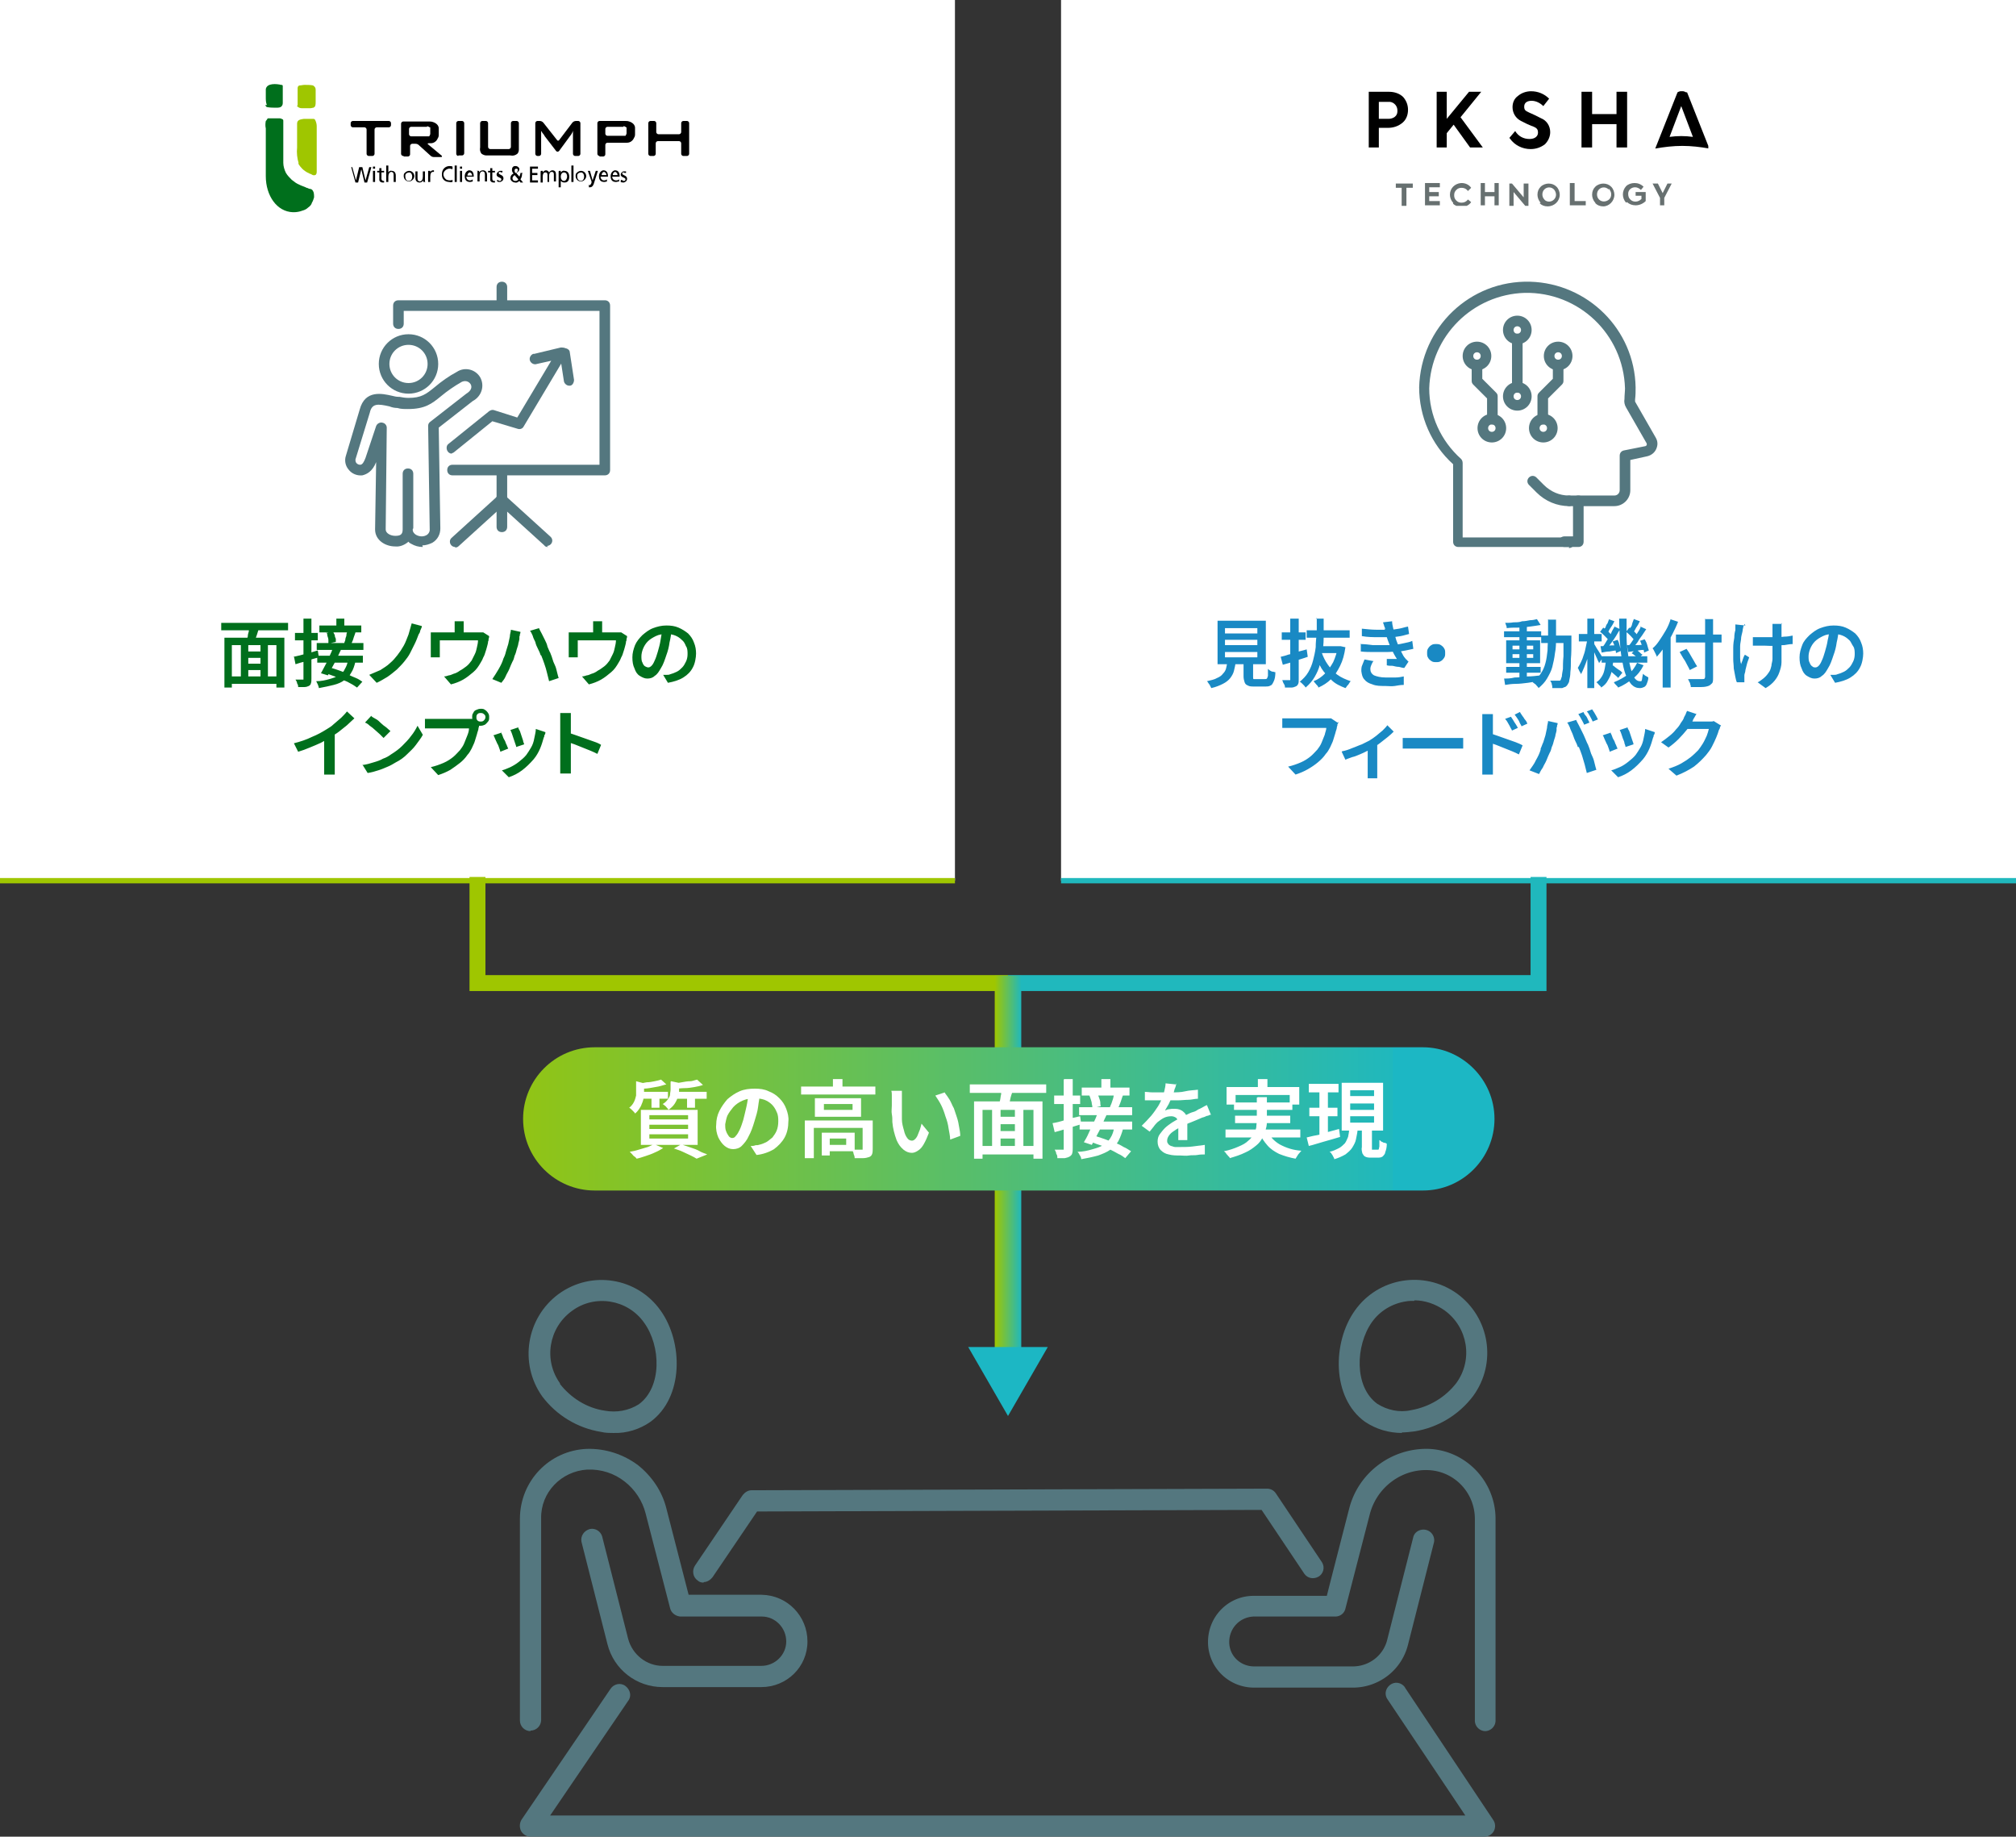 <svg xmlns="http://www.w3.org/2000/svg" viewBox="0 0 380 346.2"><rect x="0" y="0" width="380" height="346.2" fill="#333333" stroke="none"/><defs><linearGradient id="_名称未設定グラデーション" data-name="名称未設定グラデーション" x1="-393.6" y1="554.6" x2="-392.6" y2="554.6" gradientTransform="matrix(5 0 0 -72.1 2155.5 40228)" gradientUnits="userSpaceOnUse"><stop offset="0" stop-color="#9fc600"/><stop offset="1" stop-color="#20b8bd"/><stop offset="1" stop-color="#1cb7c4"/></linearGradient><linearGradient id="_名称未設定グラデーション_2" data-name="名称未設定グラデーション 2" x1="-458.8" y1="541.3" x2="-458.4" y2="541.3" gradientTransform="matrix(15 0 0 -13 7050.8 7275.6)" gradientUnits="userSpaceOnUse"><stop offset="0" stop-color="#9fc600"/><stop offset="1" stop-color="#20b8bd"/><stop offset="1" stop-color="#1cb7c4"/></linearGradient><linearGradient id="_名称未設定グラデーション_3" data-name="名称未設定グラデーション 3" x1="-489.3" y1="549.7" x2="-488.3" y2="549.7" gradientTransform="matrix(183.2 0 0 -27.1 89719.1 15086.9)" gradientUnits="userSpaceOnUse"><stop offset="0" stop-color="#9fc600"/><stop offset="1" stop-color="#20b8bd"/><stop offset="1" stop-color="#1cb7c4"/></linearGradient><clipPath id="clippath"><path style="fill:none" d="M258 17.2h64v21.6h-64z"/></clipPath><style>.cls-2{fill:#006f1c}.cls-3{fill:#54777f}.cls-4{fill:#1989c4}.cls-5{fill:#9fc600}.cls-6{fill:#20b8bd}.cls-7{isolation:isolate}.cls-10{fill:#677070}.cls-11{fill:#fff}</style></defs><g id="pct_mentore"><path id="_長方形_35514" data-name="長方形_35514" class="cls-11" d="M0 0h180v166H0z"/><path id="_長方形_35515" data-name="長方形_35515" class="cls-11" d="M200 0h180v166H200z"/><g id="triumph"><g id="img_sitelogo"><path id="_パス_73674" data-name="パス_73674" d="M66 31.5h.4l.7 2.5.6-2.5h.6l.6 2.5.7-2.5h.4l-.8 2.9h-.5l-.6-2.5-.6 2.5H67l-.8-2.9Z"/><path id="_パス_73675" data-name="パス_73675" d="M70.7 31.8h-.4v-.4h.4v.4Zm-.4.4h.4v2.1h-.4v-2.1Z"/><path id="_パス_73676" data-name="パス_73676" d="M72.4 32.5h-.5v1.2c0 .2.1.3.3.4h.2v.3h-.3c-.3 0-.6-.2-.6-.5v-1.4h-.4v-.3h.4v-.5h.4v.5h.5v.3Z"/><path id="_パス_73677" data-name="パス_73677" d="M72.8 31.2h.4v1.3c.1-.2.4-.4.6-.3.5 0 .8.3.8.9v1.2h-.4v-1.1c0-.5 0-.7-.4-.8-.4 0-.6.4-.6.9v1h-.4v-3.1Z"/><path id="_パス_73678" data-name="パス_73678" d="M77.1 32.2c.6 0 1 .5 1 1s-.5 1-1 1c-.6 0-1-.5-1-1 0-.3 0-.5.3-.7.2-.2.5-.3.8-.3Zm0 1.9c.4 0 .6-.4.6-.8 0-.3-.1-.7-.5-.8-.3 0-.7.1-.8.5v.3c0 .4.2.8.6.8Z"/><path id="_パス_73679" data-name="パス_73679" d="M80.2 34.3h-.4V34c-.1.2-.4.4-.7.4-.5 0-.8-.3-.8-.9v-1.2h.4v1.1c0 .5 0 .7.4.8.4 0 .6-.4.6-.9v-1h.4v2.1Z"/><path id="_パス_73680" data-name="パス_73680" d="M80.8 32.2h.3v.3c0-.2.3-.4.5-.4h.2v.3h-.2c-.3 0-.5.3-.5.9v1h-.4v-2.1Z"/><path id="_パス_73681" data-name="パス_73681" d="M85.2 31.9c-.5-.3-1.2 0-1.5.5-.3.5 0 1.2.5 1.5.1 0 .3.1.5.1s.4 0 .6-.1v.4c-.2 0-.4.1-.6 0-.8 0-1.4-.5-1.4-1.3v-.2c0-.8.5-1.4 1.3-1.5h.1c.2 0 .4 0 .6.1v.4Z"/><path id="_パス_73682" data-name="パス_73682" d="M85.7 31.2h.4v3.1h-.4v-3.1Z"/><path id="_パス_73683" data-name="パス_73683" d="M87.1 31.8h-.4v-.4h.4v.4Zm-.4.4h.4v2.1h-.4v-2.1Z"/><path id="_パス_73684" data-name="パス_73684" d="M89.2 34.2c-.2 0-.4.1-.6.1-.7 0-1-.4-1-1.1 0-.5.3-1 .8-1.1.7 0 .9.5.9 1.2h-1.4c0 .4.3.7.6.7.2 0 .4 0 .6-.2v.4Zm-.2-1.1c0-.3-.2-.5-.4-.6-.3 0-.5.3-.5.6h1Z"/><path id="_パス_73685" data-name="パス_73685" d="M89.9 32.2h.4v.3c.1-.2.4-.4.7-.4.5 0 .8.3.8.9v1.2h-.4v-1.1c0-.5 0-.7-.4-.8-.4 0-.6.3-.6.9v1H90v-2.1Z"/><path id="_パス_73686" data-name="パス_73686" d="M93.3 32.5h-.5v1.2c0 .2.1.4.3.4h.2v.3H93c-.3 0-.6-.2-.6-.5v-1.4H92v-.3h.4v-.5h.4v.5h.5v.3Z"/><path id="_パス_73687" data-name="パス_73687" d="M93.7 33.9c.1 0 .3.1.4.2.2 0 .4 0 .4-.3 0-.4-.9-.3-.9-.9 0-.3.3-.6.6-.7h.5v.3c-.2 0-.3 0-.4-.1-.2 0-.3 0-.3.2 0 .4.9.3.9 1 0 .4-.3.6-.6.7-.2 0-.4 0-.6-.1v-.3Z"/><path id="_パス_73688" data-name="パス_73688" d="M98.4 32.8c0 .4-.1.7-.3 1l.5.6h-.5l-.2-.3c-.2.2-.5.4-.8.3-.4 0-.8-.3-.9-.7 0-.5.2-.8.6-1-.2-.2-.3-.4-.3-.7 0-.4.2-.7.6-.7h.1c.3 0 .6.2.7.5 0 .4-.3.7-.6.8l.6.7c.1-.2.2-.5.2-.7h.4Zm-1.2 1.3c.2 0 .4-.1.5-.3L97 33c-.2.2-.4.3-.4.6s.2.5.5.5Zm0-1.5c.2 0 .4-.3.4-.5s0-.3-.3-.3c-.2 0-.3.1-.3.3 0 .2 0 .4.2.5Z"/><path id="_パス_73689" data-name="パス_73689" d="M99.9 31.4h1.5v.4h-1.1v.8h1v.4h-1v1h1.1v.4h-1.5v-2.9Z"/><path id="_パス_73690" data-name="パス_73690" d="M102 32.2h.3v.3c.1-.2.4-.4.6-.4.3 0 .5.2.6.4.1-.2.4-.4.6-.4.5 0 .7.3.7.8v1.3h-.4V33c0-.3 0-.6-.4-.6s-.5.4-.5.8v1.1h-.3v-1.2c0-.3 0-.6-.4-.6s-.5.4-.5.8v1.1h-.4v-2.1Z"/><path id="_パス_73691" data-name="パス_73691" d="M105.4 32.2h.3v.3c.2-.2.4-.4.7-.3.6 0 .9.5.9 1.1s-.2 1.1-.9 1.1c-.3 0-.5-.1-.7-.3v1.2h-.4v-3Zm.9.3c-.4 0-.6.4-.6.8s.2.8.6.8.6-.5.6-.8-.1-.8-.6-.8Z"/><path id="_パス_73692" data-name="パス_73692" d="M107.7 31.2h.4v3.1h-.4v-3.1Z"/><path id="_パス_73693" data-name="パス_73693" d="M109.5 32.2c.6 0 1 .5 1 1s-.5 1-1 1c-.6 0-1-.5-1-1 0-.3 0-.5.3-.7.2-.2.5-.3.8-.3Zm0 1.9c.4 0 .6-.4.6-.8 0-.3-.1-.7-.5-.8-.3 0-.7.1-.8.5v.3c0 .4.2.7.6.8Z"/><path id="_パス_73694" data-name="パス_73694" d="M110.9 34.9h.2c.3 0 .4-.5.4-.5v-.2l-.7-2h.4l.5 1.8.6-1.8h.4l-.7 2.2c-.1.4-.3.9-.8.9h-.2V35Z"/><path id="_パス_73695" data-name="パス_73695" d="M114.5 34.2c-.2 0-.4.1-.6.1-.7 0-1-.4-1-1.1 0-.5.3-1 .8-1.1.7 0 .9.5.9 1.2h-1.4c0 .4.3.7.6.7.2 0 .4 0 .6-.2v.4Zm-.2-1.2c0-.3-.2-.5-.4-.6-.3 0-.5.3-.5.6h1Z"/><path id="_パス_73696" data-name="パス_73696" d="M116.7 34.2c-.2 0-.4.1-.6.1-.7 0-1-.4-1-1.1 0-.5.3-1 .8-1.1.7 0 .9.5.9 1.2h-1.4c0 .4.3.7.7.7.2 0 .4 0 .6-.2v.4Zm-.3-1.2c0-.3-.2-.5-.4-.6-.3 0-.5.3-.5.6h1Z"/><path id="_パス_73697" data-name="パス_73697" d="M117.1 33.9c.1 0 .3.1.4.2.2 0 .4 0 .4-.3 0-.4-.9-.3-.9-.9 0-.3.3-.6.6-.6h.4v.3c-.2 0-.3 0-.4-.1-.2 0-.4 0-.3.2 0 .4.9.3.9 1 0 .4-.3.6-.6.7-.2 0-.4 0-.6-.1V34Z"/><path id="_パス_73698" data-name="パス_73698" d="M71 24c-.2 0-.4.2-.4.4V29c0 .2-.2.4-.4.4h-.7c-.2 0-.4-.2-.4-.4v-4.6c0-.2-.2-.4-.4-.4h-2.2c-.2 0-.4-.2-.4-.4v-.4c0-.2.2-.4.4-.4h6.8c.2 0 .4.2.4.4v.4c0 .2-.2.4-.4.4h-2.2Z"/><path id="_パス_73699" data-name="パス_73699" d="M76 29.4c-.2 0-.4-.2-.4-.4v-5.7c0-.2.2-.4.4-.4h4.8c.3 0 .5 0 .8.1 0 0 1.1.3 1.1 1.2v1.1c0 .3 0 .5-.2.8-.2.5-.7.9-1.3.9h-.4c-.2 0-.3.1 0 .3l2.4 2c.2.1.1.3 0 .3h-1.4c-.3 0-.5-.1-.7-.3L79 27.4c-.2-.2-.4-.3-.7-.3h-.6c-.2 0-.4.2-.4.4v1.6c0 .2-.2.4-.4.4h-.7Zm4.5-5.5h-3c-.2 0-.4.2-.4.4v1c0 .2.2.4.4.4H80.9c.1-.2.2-.3.2-.5V24H81c-.2-.1-.3-.2-.5-.2Z"/><path id="_パス_73700" data-name="パス_73700" d="M86.4 29.4c-.2 0-.4-.2-.4-.4v-5.8c0-.2.2-.4.4-.4h.7c.2 0 .4.2.4.4v5.7c0 .2-.2.4-.4.4h-.7Z"/><path id="_パス_73701" data-name="パス_73701" d="M91.6 22.8c.2 0 .4.2.4.4v4.5c0 .2.2.4.4.4h3.5c.2 0 .4-.2.4-.4v-4.5c0-.2.2-.4.4-.4h.7c.2 0 .4.2.4.4v5c0 .3-.1.6-.3.8-.4.3-.8.4-1.3.3h-4.5c-.3 0-.6-.1-.9-.3-.3-.3-.4-.8-.3-1.2v-4.6c0-.2.2-.4.4-.4h.7Z"/><path id="_パス_73702" data-name="パス_73702" d="M101.3 29.4c-.2 0-.4-.2-.4-.4v-5.8c0-.2.2-.4.4-.4h.4c.3 0 .5.1.7.3l2.6 3.3c0 .1.3.2.4 0l2.5-3.3c.2-.2.4-.3.7-.3h.4c.2 0 .4.2.4.4V29c0 .2-.2.4-.4.4h-.6c-.2 0-.4-.2-.4-.4v-4.4c0 .2-.2.5-.3.7l-2.2 3c-.1.2-.3.3-.4.3s-.3-.1-.4-.3l-2-2.6c-.1-.2-.3-.5-.5-.7 0-.1-.1-.2-.2-.3V29c0 .2-.2.4-.4.4h-.4Z"/><path id="_パス_73703" data-name="パス_73703" d="M113 29.4c-.2 0-.4-.2-.4-.4v-5.8c0-.2.2-.4.4-.4h4.8c.3 0 .5 0 .8.1 0 0 1.1.3 1.1 1.2v1.1c0 .3 0 .5-.2.8-.2.5-.7.9-1.3.9h-3.7c-.2 0-.4.2-.4.4v1.8c0 .2-.2.4-.4.4h-.7Zm4.5-5.5h-3c-.2 0-.4.2-.4.4v.9c0 .2.2.4.4.4H117.9c.1-.2.2-.3.2-.5V24h-.1c-.2-.2-.3-.2-.5-.2Z"/><path id="_パス_73704" data-name="パス_73704" d="M122.6 29.4c-.2 0-.4-.2-.4-.4v-5.8c0-.2.2-.4.4-.4h.7c.2 0 .4.2.4.4v1.7c0 .2.2.4.4.4h3.9c.2 0 .4-.2.4-.4v-1.7c0-.2.2-.4.4-.4h.7c.2 0 .4.2.4.4V29c0 .2-.2.4-.4.4h-.7c-.2 0-.4-.2-.4-.4v-2c0-.2-.2-.4-.4-.4h-4c-.2 0-.4.2-.4.4v2c0 .2-.2.4-.4.4h-.7Z"/><path id="_パス_73705" data-name="パス_73705" class="cls-2" d="M50.1 22.8c-.1.5-.1 1 0 1.4v9c0 3.7 2.1 6.7 5.1 6.8h.2c.5 0 1.1-.1 1.6-.3.4-.1.8-.3 1.1-.6.3-.2.6-.5.7-.9.2-.3.3-.7.4-1 0-.4 0-.9-.2-1.2-.1-.2-.3-.4-.6-.4-.2 0-.4-.2-.6-.2-.2-.1-.4-.2-.7-.3s-.5-.2-.7-.3c-.5-.2-.9-.5-1.4-.9-.4-.4-.8-.8-1.1-1.3-.3-.6-.5-1.3-.5-1.9v-7.9c0-.1 0-.2-.1-.3-.2-.1-.4-.2-.6-.2h-2.1s-.2 0-.2.1c0 0-.1.2-.2.3Z"/><path id="_パス_73706" data-name="パス_73706" class="cls-2" d="M50.3 19.8c-.2-.5-.2-1-.2-1.5v-1.5c.2-1.2 2.1-1 2.9-.8.1 0 .3 0 .3.2v3.1c0 .2 0 .5-.2.7-.2.3-.7.3-1 .3-.6 0-1.1 0-1.7-.1-.2 0-.3-.2-.4-.4Z"/><path id="_パス_73707" data-name="パス_73707" class="cls-5" d="M56.1 19.8v-3.2c0-.3.2-.5.4-.5.3 0 .6-.1.9-.1.5 0 1.1 0 1.6.1.3.2.5.4.5.8v2.3c0 .3 0 .5-.1.8 0 .1-.2.2-.3.3-.2 0-.4.1-.6.1h-1.6c-.3 0-.6-.1-.8-.3 0 0-.1 0-.1-.1Z"/><path id="_パス_73708" data-name="パス_73708" class="cls-5" d="M56.3 30.8c-.3-1-.4-2-.3-3v-4.5c0-.8.8-.8 1.3-.9H59c.1 0 .3 0 .4.2.2.4.3.8.3 1.2v8.5c0 .2 0 .6-.3.7s-.5 0-.8-.2c-.2 0-.4-.2-.7-.3-.5-.3-.9-.6-1.2-1-.2-.2-.3-.4-.5-.7Z"/></g></g><g style="clip-path:url(#clippath)" id="pksha"><g id="_グループ_68905" data-name="グループ_68905"><g id="_グループ_68669" data-name="グループ_68669"><path id="_パス_305021" data-name="パス_305021" d="M317.8 17.4c-.5-.3-1.1-.3-1.6 0L312 28c1.7-.3 3.4-.5 5.1-.5 1.7 0 3.4.2 5.1.5L318 17.4Zm-3.1 8.4 2.2-5.8 2.2 5.8c-1.5-.2-2.9-.2-4.4 0"/><path id="_パス_305022" data-name="パス_305022" d="M261.8 17.3c1 0 2 .3 2.7 1 .6.7.9 1.5.9 2.4 0 .9-.3 1.8-1 2.4-.8.7-1.8 1-2.8 1h-1.7v3.7H258V17.3h3.8Zm-.1 5.1c.9 0 1.7-.5 1.7-1.4v-.2c0-.8-.6-1.5-1.4-1.6h-2.1v3.2h1.8Z"/><path id="_パス_305023" data-name="パス_305023" d="m277.1 27.8-3.1-4.3-1.3 1.6v2.7h-1.9V17.3h1.9v5.1l4.2-5.1h2.3l-3.9 4.8 4.2 5.7h-2.4Z"/><path id="_パス_305024" data-name="パス_305024" d="m284.5 26 1.1-1.3c.6 1 1.6 1.5 2.7 1.5 1 0 1.6-.5 1.6-1.2s-.3-.9-1-1.2c-.1 0-.5-.2-1-.4l-1.2-.6c-1-.5-1.6-1.5-1.6-2.6 0-.8.3-1.6 1-2.1.7-.6 1.6-.9 2.5-.9 1.3 0 2.5.5 3.4 1.4l-1.1 1.4c-.6-.6-1.4-1-2.2-1-.9 0-1.4.4-1.4 1.1s.3.8.9 1.1l1.1.5 1.2.6c1 .4 1.7 1.4 1.7 2.6 0 .9-.4 1.7-1 2.3-.8.6-1.7.9-2.7.9-1.5 0-3-.7-3.9-2"/><path id="_パス_305025" data-name="パス_305025" d="M298.1 27.8V17.3h2v4.2h4.6v-4.2h2v10.5h-2v-4.4h-4.6v4.4h-2Z"/><path id="_パス_305026" data-name="パス_305026" class="cls-10" d="M264.3 35.4h-1.2v-.8h3.2v.8h-1.2v3.4h-.9v-3.4Z"/><path id="_パス_305027" data-name="パス_305027" class="cls-10" d="M268.6 38.7v-4.2h2.8v.8h-2v.9h1.8v.8h-1.8v.9h2v.8h-2.8Z"/><path id="_パス_305028" data-name="パス_305028" class="cls-10" d="M273.9 38.2c-.4-.4-.6-1-.6-1.5 0-1.2.9-2.1 2.1-2.2h.1c.7 0 1.4.3 1.8.9l-.6.6c-.3-.4-.7-.6-1.2-.6-.4 0-.7.1-1 .4-.3.3-.4.6-.4 1s.1.7.4 1c.3.3.6.4 1 .4.5 0 .9-.2 1.2-.6l.6.5c-.4.6-1.1.9-1.8.9-.6 0-1.2-.2-1.6-.6"/><path id="_パス_305029" data-name="パス_305029" class="cls-10" d="M279.1 38.7v-4.2h.8v1.7h1.8v-1.7h.8v4.2h-.8V37h-1.8v1.7h-.8"/><path id="_パス_305030" data-name="パス_305030" class="cls-10" d="M287.3 34.6h.8v4.2h-.6l-2.2-2.6v2.6h-.8v-4.2h.5l2.2 2.6v-2.6Z"/><path id="_パス_305031" data-name="パス_305031" class="cls-10" d="M290.4 38.2c-.4-.4-.6-1-.6-1.5 0-.6.2-1.1.6-1.5.4-.4 1-.6 1.5-.6.6 0 1.1.2 1.5.6.4.4.6 1 .6 1.5 0 1.2-1 2.2-2.3 2.2-.6 0-1.1-.2-1.5-.6m2.7-2.6c-.5-.5-1.3-.5-1.8 0s-.5 1.4 0 1.9c.2.3.6.4.9.4.7 0 1.3-.6 1.3-1.3 0-.4-.2-.8-.4-1"/><path id="_パス_305032" data-name="パス_305032" class="cls-10" d="M295.9 38.7v-4.2h.9v3.4h2.1v.8h-3Z"/><path id="_パス_305033" data-name="パス_305033" class="cls-10" d="M300.7 38.2c-.4-.4-.6-1-.6-1.5 0-.6.2-1.1.6-1.5.4-.4 1-.6 1.5-.6.6 0 1.1.2 1.5.6.4.4.6 1 .6 1.5 0 1.2-1 2.2-2.1 2.2-.6 0-1.1-.2-1.5-.6m2.5-2.6c-.5-.5-1.3-.5-1.8 0s-.5 1.4 0 1.9 1.3.5 1.9 0c.3-.3.4-.6.4-1s-.2-.7-.4-1"/><path id="_パス_305034" data-name="パス_305034" class="cls-10" d="M306.5 38.2c-.8-.9-.8-2.2 0-3.1.4-.4 1-.6 1.6-.6.6 0 1.2.2 1.7.7l-.5.6c-.3-.3-.7-.5-1.1-.5-.7 0-1.3.5-1.3 1.2 0 .5.1.8.4 1.1.3.3.6.4 1 .4s.8-.2 1.1-.5v-.6h-1.1v-.7h1.9v1.7c-.5.5-1.2.8-1.9.8-.6 0-1.2-.2-1.6-.6"/><path id="_パス_305035" data-name="パス_305035" class="cls-10" d="m315.1 34.6-1.4 2.7v1.4h-.8v-1.4l-1.4-2.7h1l.9 1.8.9-1.8h1Z"/></g></g></g><g id="_グループ" data-name="グループ"><g id="_面接ノウハウの" data-name="面接ノウハウの" class="cls-7"><g class="cls-7"><path class="cls-2" d="M41.7 117.4h12.6v1.4H41.7v-1.4Zm.6 2.8h11.3v9.4h-1.5v-8h-8.4v8h-1.4v-9.4Zm1 7.3h9.6v1.4h-9.6v-1.4Zm2.1-6.4h1.4v7h-1.4v-7Zm.6 1.7h3.7v1.2H46v-1.2Zm0 2.3h3.7v1.2H46v-1.2Zm1-7 1.8.4c-.2.5-.3 1-.5 1.5s-.3.9-.4 1.3l-1.4-.4c0-.3.1-.6.2-.9 0-.3.1-.7.2-1 0-.3 0-.7.1-.9Zm2.1 3h1.4v7h-1.4v-7ZM55.3 123.8c.6-.1 1.3-.3 2.1-.5s1.6-.4 2.5-.7l.2 1.3c-.8.2-1.5.4-2.3.7-.8.2-1.5.4-2.1.6l-.3-1.5Zm.3-4.5h4.3v1.4h-4.3v-1.4Zm1.7-2.7h1.4v11.3c0 .4 0 .7-.1.9 0 .2-.2.4-.4.5-.2.1-.5.2-.8.2h-1.2c0-.2 0-.4-.2-.7 0-.3-.2-.5-.3-.7h1.5v-11.5Zm8.2 7.9 1.5.2c-.2.8-.4 1.5-.8 2.1-.3.6-.8 1.1-1.3 1.4-.5.4-1.2.7-2 .9-.8.2-1.7.4-2.8.6 0-.2-.1-.4-.2-.7l-.3-.6c1 0 1.8-.2 2.5-.4s1.3-.4 1.8-.7c.5-.3.9-.7 1.1-1.2.3-.5.5-1 .6-1.7Zm-5.8-3.3h8.8v1.3h-8.8v-1.3Zm.1 2.4h8.6v1.3h-8.6v-1.3Zm.4-5.7h7.9v1.3h-7.9v-1.3Zm2.6 4.2 1.5.3c-.3.6-.5 1.1-.8 1.7-.3.6-.6 1.2-.9 1.7-.3.6-.6 1.1-.8 1.5l-1.3-.4c.2-.4.5-.9.8-1.5.3-.5.5-1.1.8-1.7.3-.6.5-1.1.7-1.7Zm-1.3 4.8.9-1c.5.1 1 .3 1.6.5.6.2 1.1.4 1.6.7s1 .5 1.5.7c.5.2.9.5 1.2.7l-1 1.1c-.3-.2-.7-.5-1.1-.7-.5-.3-.9-.5-1.5-.7-.5-.2-1.1-.5-1.6-.7-.6-.2-1.1-.4-1.6-.6Zm0-7.6 1.3-.3c0 .2.2.5.3.7 0 .3.1.5.2.7v.6l-1.4.3v-.7c0-.2-.1-.5-.2-.8 0-.3-.1-.5-.2-.7Zm1.9-2.7h1.5v1.9h-1.5v-1.9Zm2.1 2.4 1.5.2c-.1.4-.3.8-.4 1.2-.1.4-.3.7-.4 1l-1.3-.2c0-.2.2-.4.2-.7 0-.3.2-.5.2-.8 0-.3.1-.5.2-.7Z"/></g><g class="cls-7"><path class="cls-2" d="M79.5 118.2c-.1.2-.2.5-.3.7 0 .3-.2.5-.3.7-.2.5-.4 1.1-.7 1.7l-.9 1.8c-.3.6-.7 1.1-1.1 1.6-.4.5-.9 1-1.4 1.5-.6.5-1.2 1-1.8 1.4-.7.4-1.3.8-2 1.1l-1.4-1.5 2.1-.9c.6-.4 1.3-.8 1.8-1.3.6-.5 1-1 1.4-1.5.4-.5.8-1.1 1.2-1.8.4-.7.6-1.4.9-2.1l.6-2.1 1.9.5ZM92.2 119.9c0 .1 0 .3-.1.5 0 .2 0 .4-.1.5 0 .3-.1.6-.2 1s-.2.7-.3 1c-.1.3-.2.7-.4 1-.1.3-.3.7-.5 1-.4.7-.8 1.3-1.4 1.8-.6.5-1.2 1-1.9 1.4-.7.4-1.5.7-2.3.9l-1.3-1.5c.3 0 .6-.1.9-.2.3 0 .6-.2.9-.3.4-.1.8-.3 1.2-.6.4-.2.8-.5 1.2-.8.4-.3.7-.7 1-1.1l.6-1.2c.2-.4.3-.8.4-1.3.1-.4.2-.9.2-1.3h-7.2v3.2h-1.7V119.2h9.9l1.1.7Zm-4.8-2.8v3.2h-1.7v-3.2h1.9ZM95 123.9c.2-.4.3-.8.4-1.2s.3-.9.4-1.3c.1-.5.2-.9.3-1.4 0-.5.2-.9.2-1.3l1.8.4c0 .1 0 .3-.1.4 0 .2 0 .3-.1.5v.4c0 .2-.1.5-.2.9 0 .3-.2.7-.3 1.1-.1.4-.2.8-.4 1.2-.1.4-.2.8-.4 1.1-.2.4-.4.9-.6 1.4-.2.5-.5.9-.7 1.4s-.5.8-.8 1.2l-1.7-.7c.4-.6.8-1.2 1.2-1.9s.7-1.3.9-2Zm6.9-.4c-.1-.4-.3-.8-.5-1.2-.2-.4-.4-.8-.5-1.3-.2-.4-.4-.8-.5-1.2-.2-.4-.3-.7-.5-.9l1.7-.5c.1.3.3.6.5 1l.6 1.2c.2.4.4.8.5 1.3.2.4.3.8.5 1.1.1.3.3.7.4 1.1s.3.9.5 1.3.3.9.4 1.3c.1.4.2.8.3 1.1l-1.8.6c-.1-.5-.3-1.1-.4-1.6s-.3-1.1-.5-1.7c-.2-.6-.4-1.1-.6-1.6ZM118.2 119.9c0 .1 0 .3-.1.5 0 .2 0 .4-.1.5 0 .3-.1.6-.2 1s-.2.7-.3 1c-.1.3-.2.7-.4 1-.1.3-.3.7-.5 1-.4.7-.8 1.3-1.4 1.8-.6.5-1.2 1-1.9 1.4-.7.4-1.5.7-2.3.9l-1.3-1.5c.3 0 .6-.1.9-.2.3 0 .6-.2.9-.3.4-.1.8-.3 1.2-.6.4-.2.8-.5 1.2-.8.4-.3.7-.7 1-1.1l.6-1.2c.2-.4.3-.8.4-1.3.1-.4.2-.9.2-1.3h-7.2v3.2h-1.7V119.2h9.9l1.1.7Zm-4.7-2.8v3.2h-1.7v-3.2h1.9ZM126.6 118.8c-.1.7-.2 1.5-.4 2.3-.1.8-.3 1.6-.6 2.4-.3.9-.6 1.8-1 2.4-.4.7-.7 1.2-1.2 1.5-.4.4-.9.5-1.4.5s-.9-.2-1.4-.5-.8-.8-1-1.4c-.3-.6-.4-1.3-.4-2.1s.2-1.5.5-2.3c.3-.7.8-1.3 1.4-1.9.6-.5 1.2-1 2-1.3.8-.3 1.6-.5 2.5-.5s1.6.1 2.3.4 1.3.7 1.8 1.1c.5.5.9 1.1 1.1 1.7.3.7.4 1.4.4 2.1s-.2 1.9-.6 2.6c-.4.8-1 1.4-1.8 1.9s-1.8.8-2.9 1l-.9-1.5h.7c.2 0 .4 0 .6-.1.4-.1.9-.3 1.3-.5s.7-.5 1-.8c.3-.3.5-.7.7-1.1.2-.4.3-.9.3-1.4s0-1.1-.3-1.5c-.2-.5-.4-.9-.8-1.2-.3-.3-.7-.6-1.2-.8-.5-.2-1-.3-1.7-.3s-1.4.1-2 .4c-.6.3-1.1.6-1.5 1s-.7.9-.9 1.4c-.2.5-.3 1-.3 1.4s0 .9.2 1.2c.1.3.3.6.5.7s.4.2.6.2.4-.1.6-.3c.2-.2.4-.5.6-1 .2-.4.4-1 .6-1.7.2-.7.4-1.4.5-2.1s.3-1.5.3-2.2h1.7Z"/></g></g><g id="_インプット" data-name="インプット" class="cls-7"><g class="cls-7"><path class="cls-2" d="M55.4 140.1c1.2-.3 2.4-.7 3.4-1.2 1-.4 1.9-.9 2.7-1.4.5-.3 1-.6 1.4-1 .5-.4.9-.8 1.4-1.2.4-.4.8-.8 1.1-1.2l1.4 1.3c-.4.4-.9.8-1.4 1.3l-1.5 1.2c-.5.4-1.1.7-1.6 1.1-.5.3-1.1.6-1.8 1-.7.3-1.3.6-2.1.9-.7.3-1.5.6-2.2.8l-.8-1.6Zm5.9-1.7 1.8-.4V146h-2V138.4ZM68.3 144.2c.8-.1 1.5-.3 2.1-.5.7-.2 1.3-.4 1.8-.7.6-.2 1.1-.5 1.5-.8.8-.5 1.5-1 2.1-1.6.6-.6 1.2-1.2 1.7-1.9.5-.6.9-1.3 1.2-1.9l1 1.7c-.3.6-.8 1.2-1.3 1.9s-1.1 1.2-1.7 1.8-1.3 1.1-2.1 1.5c-.5.3-1 .6-1.5.8s-1.1.5-1.8.7c-.6.2-1.3.4-2 .5l-1-1.6Zm1.6-9.3c.2.2.5.4.9.6s.7.5 1 .8c.3.3.7.6 1 .8.3.3.6.5.8.7l-1.3 1.3-.7-.7c-.3-.3-.6-.5-.9-.8-.3-.3-.7-.6-1-.8-.3-.3-.6-.5-.9-.6l1.2-1.3ZM90.5 136.3c0 .1-.1.3-.2.4 0 .2 0 .3-.1.5 0 .4-.2.7-.3 1.2-.1.4-.3.9-.4 1.3s-.4.9-.6 1.4c-.2.4-.5.9-.8 1.2-.4.6-.9 1.1-1.4 1.5s-1.2.9-1.8 1.3c-.7.4-1.4.7-2.3 1l-1.4-1.5c.9-.2 1.7-.5 2.4-.8.7-.3 1.3-.7 1.8-1.1s.9-.9 1.3-1.3c.3-.4.6-.8.8-1.3l.6-1.5c.2-.5.3-.9.3-1.3h-8.3v-1.8h9.2l1.2.8Zm-1.5-1.1c0-.3 0-.6.2-.8.1-.3.3-.5.6-.6.2-.1.5-.2.8-.2s.6 0 .8.2c.2.1.4.3.6.6s.2.5.2.8 0 .6-.2.8-.3.4-.6.6c-.2.1-.5.2-.8.2s-.6 0-.8-.2c-.2-.1-.4-.3-.6-.6-.1-.2-.2-.5-.2-.8Zm.8 0c0 .2 0 .4.2.6.2.2.4.2.6.2s.4 0 .6-.2c.2-.2.3-.4.3-.6s0-.4-.3-.6c-.2-.2-.4-.2-.6-.2s-.4 0-.6.2c-.2.2-.2.4-.2.6ZM94.4 137.9c0 .2.2.4.3.7s.2.6.4.9.2.6.4.9c.1.3.2.5.3.7l-1.5.6c0-.2-.1-.4-.2-.7-.1-.3-.2-.6-.4-.9-.1-.3-.3-.6-.4-.9s-.2-.5-.3-.6l1.5-.5Zm8.4.2c0 .2-.1.4-.2.5 0 .1 0 .3-.1.4-.2.7-.4 1.4-.7 2.1s-.7 1.4-1.2 2c-.7.8-1.4 1.5-2.2 2.1s-1.6 1-2.5 1.3l-1.3-1.3c.5-.1 1.1-.4 1.6-.6.6-.3 1.1-.6 1.6-1s1-.8 1.4-1.3c.3-.4.6-.9.9-1.4.3-.5.5-1.1.6-1.7s.3-1.2.3-1.8l1.8.6Zm-5.1-.9c0 .1.2.4.3.6l.3.9.3.9c0 .3.2.5.2.7l-1.5.5c0-.2-.1-.4-.2-.7l-.3-.9-.3-.9c-.1-.3-.2-.5-.3-.7l1.5-.5ZM105.6 144.1V134.4h2V145.8h-2v-1.9Zm1.4-6c.5.1 1 .3 1.6.5s1.1.4 1.7.6c.6.2 1.1.4 1.7.6s1 .4 1.3.6l-.7 1.7c-.4-.2-.8-.4-1.3-.6l-1.5-.6-1.5-.6c-.5-.2-.9-.3-1.3-.4v-1.8Z"/></g></g></g><g id="_グループ-2" data-name="グループ-2"><g id="_見抜き_動機付けの" data-name="見抜き_動機付けの" class="cls-7"><g class="cls-7"><path class="cls-4" d="M231.3 124.7h1.6c0 .6-.2 1.2-.3 1.7-.1.5-.4 1-.7 1.4-.3.4-.8.8-1.4 1.1-.6.3-1.3.6-2.2.8 0-.1-.1-.3-.2-.4 0-.2-.2-.3-.3-.5-.1-.2-.2-.3-.3-.4.8-.2 1.4-.3 1.9-.6.5-.2.9-.5 1.1-.8.3-.3.5-.6.6-1s.2-.8.2-1.3Zm-1.8-7.7h9.1v8.2h-9.1V117Zm1.4 1.4v1h6.1v-1h-6.1Zm0 2.2v1h6.1v-1h-6.1Zm0 2.3v1h6.1v-1h-6.1Zm3.8 1.3h1.5v3.4c0 .2 0 .4.1.4h2.1c.2 0 .3 0 .4-.1s.1-.3.2-.5v-1.3c.1 0 .2.2.4.3s.3.2.5.2.3.1.5.1c0 .7-.1 1.3-.3 1.7s-.3.7-.6.8c-.3.2-.6.2-1.1.2h-2c-.5 0-.9 0-1.2-.2-.3-.1-.5-.3-.6-.6-.1-.3-.2-.7-.2-1.1v-3.4ZM241.4 123.8c.4-.1.9-.2 1.4-.4.5-.1 1.1-.3 1.7-.5s1.2-.3 1.8-.5l.2 1.4c-.8.3-1.6.5-2.4.8-.8.3-1.6.5-2.3.7l-.4-1.5Zm.2-4.6h4.5v1.4h-4.5v-1.4Zm1.7-2.6h1.5V128c0 .4 0 .7-.1.9s-.2.4-.5.5c-.2.1-.5.2-.8.2h-1.2c0-.2 0-.4-.2-.7s-.2-.5-.3-.7h1.5v-11.6Zm4.7 0h1.5v3c0 1 0 2-.2 2.9s-.3 1.9-.5 2.7c-.2.9-.6 1.7-1 2.4s-1 1.4-1.7 2c-.1-.2-.3-.4-.5-.6-.2-.2-.4-.4-.6-.5.6-.5 1.2-1.1 1.6-1.8.4-.7.7-1.4.9-2.2s.4-1.6.5-2.5c0-.9.1-1.8.2-2.7v-2.8Zm-1.7 2.2h8.1v1.4h-8.1v-1.4Zm5.9 3h.5l.9.2c-.2 1.4-.5 2.5-1 3.5s-1 1.8-1.7 2.5-1.5 1.2-2.4 1.6c0-.2-.2-.4-.4-.6-.2-.2-.3-.4-.5-.6.8-.3 1.5-.8 2.1-1.4.6-.6 1.1-1.3 1.6-2.2.4-.9.7-1.8.9-2.9v-.2Zm-3.1 1.1c.3.9.7 1.7 1.2 2.4s1.1 1.4 1.8 1.9 1.6.9 2.5 1.2c-.1.1-.2.2-.3.4s-.2.3-.4.5c-.1.2-.2.3-.3.4-1-.4-1.9-.8-2.6-1.5s-1.4-1.4-1.9-2.2c-.5-.9-1-1.8-1.3-2.9l1.2-.3Zm-.5-1.1h4v1.3h-4.2l.3-1.3Z"/></g><g class="cls-7"><path class="cls-4" d="M256.4 121.4c.8 0 1.6.1 2.4.2h2.2c.7 0 1.3 0 1.9-.1.7 0 1.4-.2 1.9-.3.5-.1 1-.2 1.4-.4l.2 1.5c-.4.1-.9.2-1.4.3s-1.1.2-1.6.2c-.6 0-1.3.1-2 .1H259c-.8 0-1.7 0-2.5-.1v-1.5Zm.3-2.9c1 .1 1.9.2 2.8.2h2.4c.6 0 1.2-.1 1.8-.2.6-.1 1.1-.3 1.7-.4l.2 1.4c-.5.1-1 .3-1.6.4-.6.1-1.2.2-1.8.2h-2.5c-.9 0-1.9 0-3-.2v-1.4Zm2.2 6.1c-.2.2-.3.5-.4.7s-.2.5-.2.8c0 .5.2.9.7 1.2.5.2 1.2.4 2.2.4h1.8c.6 0 1.1-.1 1.6-.2v1.6c-.6 0-1.1.1-1.7.2s-1.2 0-1.8 0c-.9 0-1.7 0-2.4-.3-.7-.2-1.2-.5-1.5-.9-.4-.4-.5-.9-.6-1.6 0-.4 0-.8.2-1.2.1-.3.3-.7.4-1l1.6.3Zm2.2-5.9c0-.3-.1-.5-.2-.7 0-.2-.2-.5-.2-.7l1.7-.2c0 .4.1.9.2 1.3l.3 1.2c.1.4.2.8.3 1.1.1.3.3.7.4 1.1l.6 1.2c.2.4.4.8.7 1.1 0 .1.2.2.3.3 0 .1.2.2.3.3l-.8 1.2c-.3 0-.6-.1-1-.2-.4 0-.8-.1-1.2-.2-.4 0-.8 0-1.1-.1v-1.2H263.3c-.4-.6-.7-1.2-1-1.8-.3-.6-.5-1.2-.7-1.7l-.3-.9c-.1-.3-.2-.5-.2-.7 0-.2-.1-.4-.2-.7ZM270.7 121.4c.3 0 .6 0 .9.2.3.2.5.4.6.6.2.3.2.5.2.9s0 .6-.2.9c-.2.3-.4.5-.6.6-.3.2-.5.2-.9.2s-.6 0-.9-.2c-.3-.2-.5-.4-.6-.6-.2-.3-.2-.5-.2-.9s0-.6.2-.9c.2-.3.4-.5.6-.6.3-.2.5-.2.9-.2Z"/></g><g class="cls-7"><path class="cls-4" d="M283.5 127.9c.6 0 1.2 0 2-.2.8 0 1.5-.1 2.4-.2.8 0 1.7-.1 2.5-.2v1.1c-.8 0-1.6.2-2.4.3s-1.6.2-2.3.2-1.4.1-2 .2l-.2-1.3Zm0-8.9h7v1.1h-7V119Zm6.2-2.3.7 1.1c-.6.1-1.2.2-2 .3s-1.5.2-2.2.2c-.8 0-1.5 0-2.2.1 0-.2 0-.3-.1-.5s-.1-.4-.2-.5c.5 0 1.1 0 1.6-.1.6 0 1.1 0 1.6-.2.5 0 1-.1 1.5-.2.5 0 .9-.1 1.3-.2Zm-5.8 9h6.5v1.1h-6.5v-1.1Zm0-5h6.4v4.3h-6.4v-4.3Zm1.2 1v.7h3.9v-.7h-3.9Zm0 1.6v.7h3.9v-.7h-3.9Zm1.3-5.4h1.4V128h-1.4v-10.1Zm5.5-1.1h1.4v3.3c0 1.1 0 2.1-.2 3-.1.9-.3 1.8-.5 2.6s-.6 1.5-1 2.2c-.4.7-1 1.3-1.6 1.8 0-.1-.2-.3-.3-.4-.1-.1-.2-.3-.4-.4-.1-.1-.3-.2-.4-.3.6-.5 1.1-1 1.5-1.6s.7-1.2.9-2c.2-.7.3-1.5.4-2.4 0-.9.1-1.8.1-2.8v-3.1Zm-1.4 3h4.9v1.4h-4.9v-1.4Zm4.3 0h1.4v.7c0 1.5 0 2.7-.1 3.7 0 1 0 1.8-.1 2.5 0 .6-.1 1.1-.2 1.5 0 .4-.2.6-.3.8-.1.2-.3.4-.5.5-.2 0-.4.2-.6.2h-1.8c0-.2 0-.4-.1-.7 0-.3-.2-.5-.3-.7h1.8s.1 0 .2-.2c0-.1.1-.3.2-.6 0-.3.1-.8.2-1.4 0-.6 0-1.4.1-2.4v-3.8ZM299.2 120.4l.8.3c0 .5-.2 1.1-.3 1.7s-.3 1.2-.5 1.8c-.2.6-.4 1.1-.6 1.6-.2.5-.4.9-.6 1.3 0-.2-.2-.4-.3-.6-.1-.2-.2-.5-.3-.6.2-.3.4-.7.6-1.1s.4-.9.5-1.3c.2-.5.3-1 .4-1.5.1-.5.2-1 .3-1.4Zm-1.6-.9h4.3v1.4h-4.3v-1.4Zm1.6-2.9h1.3v13.1h-1.3v-13.1Zm1.3 4.8s.2.3.3.5c.1.2.3.5.5.8.2.3.3.5.5.8.1.2.2.4.3.5l-.7 1c0-.2-.2-.4-.3-.7-.1-.3-.3-.6-.4-.9s-.3-.6-.4-.8-.2-.5-.3-.6l.6-.6Zm2.3 2.9h1.3c0 .7-.2 1.4-.3 2.1-.1.7-.4 1.3-.7 1.8-.3.6-.7 1-1.3 1.4 0-.2-.2-.3-.4-.5s-.3-.4-.5-.5c.5-.3.8-.7 1.1-1.2s.4-1 .5-1.5.2-1.1.2-1.7Zm-1.2-5.2.6-.8c.3.2.6.4.9.7.3.3.5.5.7.8l-.6.9c-.1-.2-.4-.5-.7-.8-.3-.3-.6-.6-.9-.8Zm.1 2.7c.4 0 .9 0 1.5-.1s1.1 0 1.7-.1v1c-.5 0-1 .1-1.5.2-.5 0-1 .1-1.5.2l-.2-1.1Zm.2 1.9h8.6v1.2h-8.6v-1.2Zm2.4-5.6 1.1.5c-.3.4-.5.8-.8 1.3-.3.5-.6.9-.9 1.3s-.6.8-.8 1.1l-.8-.4c.3-.3.5-.7.8-1.2.3-.4.6-.9.8-1.4s.5-.9.7-1.3Zm-1.1-1.4 1.1.4c-.2.4-.4.8-.7 1.2s-.4.8-.6 1.1l-.8-.4c.1-.2.2-.5.4-.7.1-.3.2-.6.4-.8.1-.3.2-.5.3-.8Zm-.2 9.5.8-.9c.2.1.5.3.7.5.3.2.5.4.7.5s.4.3.6.5l-.8 1c-.1-.2-.3-.3-.5-.5s-.5-.4-.7-.6c-.2-.2-.5-.4-.7-.5Zm1-5.3.9-.3c.2.3.3.7.4 1.1.1.4.2.7.2 1l-.9.4c0-.3-.1-.6-.2-1s-.2-.8-.4-1.1Zm4.5 4 1.3.5c-.5 1-1.1 1.8-2 2.5s-1.8 1.3-2.8 1.7c0-.1-.2-.3-.4-.5s-.3-.3-.4-.5c1-.4 1.9-.9 2.7-1.5.8-.6 1.3-1.4 1.7-2.2Zm-3.2-8.3h1.3v3.7c0 1.2.2 2.3.3 3.2.1 1 .3 1.8.5 2.6.2.7.5 1.3.7 1.7.3.4.6.6 1 .6s.3 0 .4-.3c0-.2.1-.6.2-1.1.1.1.3.3.5.4.2.1.4.2.5.3 0 .5-.2.9-.3 1.2-.1.3-.3.5-.5.6s-.5.2-.8.2c-.6 0-1.1-.2-1.6-.7-.4-.5-.8-1.1-1.1-1.9-.3-.8-.5-1.8-.7-2.9s-.3-2.3-.4-3.6c0-1.3-.1-2.6-.1-4Zm1.2 2.5.6-.8c.3.2.6.4.9.7.3.3.5.5.7.8l-.6.9c-.2-.2-.4-.5-.7-.8-.3-.3-.6-.6-.9-.8Zm.2 2.5h1.4c.5 0 1.1 0 1.7-.1v1c-.5 0-1 .1-1.5.2s-1 .1-1.4.2l-.2-1.1Zm2.5-3.5 1.1.5c-.3.4-.5.8-.8 1.2-.3.4-.6.8-.8 1.2-.3.4-.6.8-.8 1l-.8-.4c.3-.3.5-.7.8-1.1.3-.4.5-.8.8-1.3.3-.4.5-.8.6-1.2Zm-1.2-1.4 1.1.4c-.2.4-.4.8-.7 1.2-.2.4-.4.8-.6 1l-.8-.4c.1-.2.2-.5.4-.7s.2-.5.3-.8c.1-.3.2-.5.3-.8Zm-.4 6.4.7-.7c.2.1.5.3.7.5s.4.4.6.5l-.8.7c-.1-.2-.3-.3-.6-.5-.2-.2-.5-.4-.7-.5Zm1.5-2.3.9-.3c.2.3.4.7.5 1.1s.2.7.3 1l-.9.4c0-.3-.1-.6-.3-1-.1-.4-.3-.8-.4-1.1ZM314.8 116.7l1.5.5c-.3.8-.7 1.6-1.1 2.4s-.9 1.6-1.4 2.3c-.5.7-1 1.3-1.5 1.9 0-.1-.1-.3-.2-.5l-.3-.6c-.1-.2-.2-.4-.3-.5.5-.4.9-.9 1.3-1.5s.8-1.2 1.2-1.9c.4-.7.7-1.4.9-2.1Zm-1.4 3.9 1.5-1.5v10.5h-1.5v-9Zm2.5-1h8.6v1.5h-8.6v-1.5Zm.7 3.3 1.3-.6c.2.3.5.7.7 1.1.2.4.5.8.7 1.2s.4.7.6 1l-1.4.7c-.1-.3-.3-.6-.5-1s-.4-.8-.7-1.2c-.2-.4-.5-.8-.7-1.2Zm4.7-6.2h1.6v11c0 .5 0 .9-.2 1.1s-.4.4-.7.5c-.3.1-.7.2-1.3.2h-2c0-.1 0-.3-.1-.5 0-.2-.1-.4-.2-.5 0-.2-.2-.3-.2-.5h2.7c.2 0 .3 0 .4-.1 0 0 .1-.2.1-.3v-11Z"/></g><g class="cls-7"><path class="cls-4" d="M328.8 117.6c0 .2-.1.3-.2.5 0 .2-.1.4-.1.5 0 .4-.2.9-.3 1.5 0 .6-.2 1.1-.2 1.7v1.8c0 .6 0 1.1.2 1.6 0-.2.2-.5.3-.9.1-.3.2-.6.4-.9l.8.5c-.1.4-.3.8-.4 1.2l-.3 1.2c0 .4-.2.7-.2 1v1.3h-1.4c-.1-.1-.2-.5-.3-1-.1-.5-.2-1-.3-1.6 0-.6-.1-1.2-.1-1.7v-2.2c0-.7.1-1.4.2-1.9 0-.6.1-1.1.2-1.4v-1.1l1.9.2Zm1.6 2.5H334.4c.6 0 1.3 0 1.9-.1.6 0 1.1-.1 1.6-.2v1.6c-.5 0-1 .1-1.6.2-.6 0-1.2 0-1.8.1s-1.3 0-1.9 0h-2.2v-1.6Zm5.4-2.7v7.4c0 .7-.2 1.3-.4 1.9-.2.6-.5 1.1-.9 1.6s-1 1-1.7 1.4l-1.5-1.1c.3-.1.5-.3.8-.5.3-.2.5-.4.7-.6.3-.3.5-.6.7-.9.2-.3.3-.7.4-1.1 0-.4.2-.8.2-1.3V117.6h1.8ZM346.6 118.8c-.1.7-.2 1.5-.4 2.3-.1.8-.3 1.6-.6 2.4-.3.9-.6 1.8-1 2.4-.4.7-.7 1.2-1.2 1.5-.4.4-.9.5-1.4.5s-.9-.2-1.4-.5-.8-.8-1-1.4c-.3-.6-.4-1.3-.4-2.1s.2-1.5.5-2.3.8-1.3 1.4-1.9c.6-.5 1.2-1 2-1.3.8-.3 1.6-.5 2.5-.5s1.6.1 2.3.4c.7.3 1.3.7 1.8 1.1.5.5.9 1.1 1.1 1.7.3.7.4 1.4.4 2.1s-.2 1.9-.6 2.6c-.4.8-1 1.4-1.8 1.9s-1.8.8-2.9 1l-.9-1.5h.7c.2 0 .4 0 .6-.1.4-.1.9-.3 1.3-.5s.7-.5 1-.8c.3-.3.5-.7.7-1.1.2-.4.3-.9.3-1.4s0-1.1-.3-1.5-.4-.9-.8-1.2c-.3-.3-.7-.6-1.2-.8-.5-.2-1-.3-1.7-.3s-1.4.1-2 .4-1.1.6-1.5 1c-.4.4-.7.9-.9 1.4-.2.5-.3 1-.3 1.4s0 .9.2 1.2c.1.3.3.6.5.7.2.2.4.2.6.2s.4-.1.6-.3c.2-.2.4-.5.6-1 .2-.4.4-1 .6-1.7s.4-1.4.5-2.1c.2-.8.3-1.5.3-2.2h1.7Z"/></g></g><g id="_フィードバック" data-name="フィードバック" class="cls-7"><g class="cls-7"><path class="cls-4" d="M252.3 136.1c0 .1-.1.3-.2.4 0 .2 0 .3-.1.5 0 .4-.2.7-.3 1.2-.1.4-.3.9-.4 1.3s-.4.9-.6 1.4c-.2.4-.5.9-.8 1.2-.4.6-.9 1.1-1.5 1.6s-1.2.9-1.9 1.3-1.4.7-2.3 1l-1.4-1.5c.9-.2 1.7-.5 2.4-.8s1.3-.7 1.8-1.1c.5-.4.9-.9 1.3-1.3.3-.4.6-.8.8-1.3l.6-1.5c.1-.5.3-.9.3-1.3h-8.3v-1.8h9.2l1.2.8ZM253 141.6c.6-.1 1.2-.3 1.9-.6.6-.2 1.2-.5 1.8-.7l1.4-.7c.5-.3.9-.6 1.3-.9.4-.3.8-.7 1.2-1 .4-.4.7-.7.9-1l1.2 1.2c-.3.3-.6.6-1.1 1s-.9.7-1.4 1.1c-.5.4-1 .7-1.5 1-.3.2-.7.4-1.1.6-.4.2-.8.4-1.3.6s-.9.4-1.4.5c-.5.2-.9.3-1.3.5l-.7-1.5Zm4.9-1.1 1.7-.3v6.5h-1.8v-6.1ZM264.4 139.1h11.4v2H264.4v-2ZM279.4 144.3V134.6h2V146h-2v-1.9Zm1.3-6.1c.5.1 1 .3 1.6.5.6.2 1.1.4 1.7.6.6.2 1.1.4 1.7.6.5.2 1 .4 1.3.6l-.7 1.7c-.4-.2-.8-.4-1.3-.6l-1.5-.6-1.5-.6c-.5-.2-.9-.3-1.3-.4v-1.8Zm4.1-3.1c.1.2.3.4.4.6s.3.5.5.8.3.5.4.7l-1.1.5c-.1-.3-.3-.5-.4-.8-.1-.2-.3-.5-.4-.7-.1-.2-.3-.5-.5-.7l1.1-.4Zm1.8-.7c.1.2.3.4.4.6.2.2.3.5.5.7s.3.5.4.7l-1.1.5c-.1-.3-.3-.5-.4-.8s-.3-.5-.4-.7c-.1-.2-.3-.4-.5-.7l1-.5ZM290.4 141.1c.2-.4.3-.8.5-1.2.1-.4.3-.9.4-1.3s.2-.9.3-1.4c0-.5.2-.9.2-1.3l1.8.4c0 .1 0 .3-.1.4 0 .2 0 .3-.1.5v.4c0 .2-.1.5-.2.9 0 .3-.2.7-.3 1.1-.1.4-.2.8-.4 1.2-.1.4-.2.8-.4 1.1-.2.4-.4.9-.6 1.4-.2.5-.5.9-.7 1.4-.3.4-.5.8-.7 1.2l-1.8-.7c.4-.6.9-1.2 1.2-1.9.4-.7.7-1.3.9-2Zm7-.3c-.1-.4-.3-.8-.5-1.2-.2-.4-.3-.8-.5-1.3s-.4-.8-.5-1.2c-.2-.4-.3-.7-.5-.9l1.7-.5c.1.3.3.6.5 1l.6 1.2c.2.4.4.8.6 1.3.2.4.3.8.5 1.1.1.3.3.7.4 1.1s.3.9.5 1.3.3.9.4 1.3c.1.4.2.8.3 1.1l-1.8.6c-.1-.5-.3-1.1-.4-1.6-.2-.6-.3-1.1-.5-1.7-.2-.6-.4-1.1-.6-1.6Zm1.1-6.5c.1.2.2.4.4.6s.3.5.4.7l.3.6-1 .4c-.1-.3-.3-.6-.5-1s-.4-.7-.6-1l1-.4Zm1.6-.6c.1.2.3.4.4.6.1.2.3.5.4.7l.3.6-1 .4c-.1-.3-.3-.6-.5-1s-.4-.7-.6-.9l1-.4ZM303.5 137.9c0 .2.2.4.3.7.1.3.2.6.4.9s.2.6.4.9c.1.3.2.5.3.7l-1.5.6c0-.2-.1-.4-.2-.7-.1-.3-.2-.6-.4-.9-.1-.3-.3-.6-.4-.9s-.2-.5-.3-.6l1.5-.5Zm8.4.2c0 .2-.1.4-.2.5 0 .1 0 .3-.1.4-.2.7-.4 1.4-.7 2.1-.3.7-.7 1.4-1.2 2-.7.8-1.4 1.5-2.2 2.1s-1.6 1-2.5 1.3l-1.3-1.3c.5-.1 1.1-.4 1.6-.6s1.1-.6 1.6-1 1-.8 1.4-1.3c.3-.4.6-.9.9-1.4.3-.5.5-1.1.6-1.7s.3-1.2.3-1.8l1.8.6Zm-5.1-.9c0 .1.2.4.3.6l.3.9.3.9c.1.3.2.5.2.7l-1.5.5c0-.2-.1-.4-.2-.7 0-.3-.2-.6-.3-.9l-.3-.9c-.1-.3-.2-.5-.3-.7l1.5-.5ZM319.8 134.5c-.1.2-.3.5-.4.7-.2.3-.3.5-.3.6-.3.6-.7 1.1-1.1 1.7-.5.6-1 1.2-1.6 1.8-.6.6-1.2 1.1-1.9 1.6l-1.4-1c.6-.4 1.1-.8 1.6-1.2s.9-.8 1.2-1.2c.4-.4.7-.8.9-1.2.3-.4.5-.7.6-1 0-.1.2-.4.3-.6.1-.3.2-.5.3-.7l1.8.6Zm4.6 2.2c0 .1-.2.3-.2.4 0 .2-.1.3-.2.5-.1.4-.3.9-.5 1.4-.2.5-.5 1.1-.8 1.7-.3.6-.7 1.1-1.1 1.6-.7.8-1.4 1.5-2.3 2.2-.9.6-2 1.2-3.3 1.7l-1.5-1.3c.9-.3 1.7-.6 2.4-1s1.3-.8 1.8-1.2 1-.9 1.4-1.3c.3-.4.6-.8.9-1.3.3-.5.5-1 .7-1.4.2-.5.3-.9.4-1.3h-4.9l.6-1.4H322.5c.2 0 .4 0 .5-.1l1.3.8Z"/></g></g></g><g id="_グループ_68906" data-name="グループ_68906"><path id="_パス_305056" data-name="パス_305056" class="cls-3" d="M79.7 103.1c-.8 0-1.5-.2-2.2-.6-.2-.1-.4-.2-.5-.4-.7.6-1.6 1-2.5.9-1.9 0-3.8-1.2-3.8-3.2l.2-12.7c-.7 1.8-1.8 2.3-2.6 2.5-1 .1-2-.3-2.6-1.1-.6-.7-.8-1.7-.5-2.6l2.6-8.7c1-3.8 4.3-3 6.1-2.6.4.1.8.2 1.2.2h.2c.5.1 1.1.2 1.7.2 2.4 0 3.3-.7 4.9-2 1.3-1.1 2.7-2.1 4.2-2.9 1.5-1 3.5-.5 4.4 1 .9 1.6.3 3.6-1.4 4.5l-6.4 5 .3 19c0 1.1-.5 2.1-1.5 2.7-.6.3-1.3.5-1.9.5Zm-1.9-3.4v.2c0 .4.3.7.6.9.7.4 1.5.4 2.1 0 .3-.2.5-.6.5-.9l-.3-19.6c0-.3.1-.6.4-.8l6.8-5.3c1-.6 1.1-1.3.8-1.8-.4-.6-1.1-.7-1.7-.4-1.4.8-2.7 1.7-3.9 2.7-1.7 1.4-3 2.4-6.2 2.4-.7 0-1.4 0-2-.2-.5 0-1-.1-1.5-.3-2.2-.5-3.3-.6-3.7 1.2L67 86.6c0 .2 0 .5.2.7.2.2.4.3.7.3.4 0 .7-.5 1-1.3l2-6c.2-.5.8-.8 1.3-.6.4.1.7.5.7.9l-.2 19.2c0 .7.9 1.2 1.8 1.2s1.4-.2 1.4-1.2V89.3c0-.6.4-1 1-1s1 .4 1 1v10.3Z"/><path id="_パス_305057" data-name="パス_305057" class="cls-3" d="M77 74.2c-3.1 0-5.6-2.5-5.6-5.6S73.9 63 77 63s5.6 2.5 5.6 5.6c0 3.1-2.5 5.6-5.6 5.6Zm0-9.2c-2 0-3.6 1.6-3.6 3.6s1.6 3.6 3.6 3.6 3.6-1.6 3.6-3.6S79 65 77 65Z"/><path id="_パス_305058" data-name="パス_305058" class="cls-3" d="M85.2 85.5c-.3 0-.6-.1-.8-.4-.3-.4-.3-1.1.1-1.4l7.7-6.2c.3-.2.6-.3.9-.2l4.4 1.4 6.4-10.7-2.7.6c-.5.2-1.1-.1-1.3-.6-.2-.5.1-1.1.6-1.3h.2l5-1.2c.4 0 .8 0 1 .4.2.3.3.8 0 1.1l-8 13.4c-.2.4-.7.6-1.2.4l-4.7-1.4-7.3 5.9c-.2.1-.4.2-.6.2Z"/><path id="_パス_305059" data-name="パス_305059" class="cls-3" d="M107.3 72.7c-.5 0-.9-.4-1-.8l-.8-5.2c0-.5.3-1.1.8-1.1s1.1.3 1.1.8l.8 5.2c0 .5-.3 1.1-.8 1.1h-.2Z"/><path id="_パス_305060" data-name="パス_305060" class="cls-3" d="M114 89.6H85.3c-.6 0-1-.4-1-1s.4-1 1-1H113v-29H76.1V61c0 .6-.4 1-1 1s-1-.4-1-1v-3.4c0-.6.4-1 1-1H114c.6 0 1 .4 1 1v31c0 .6-.4 1-1 1Z"/><path id="_パス_305061" data-name="パス_305061" class="cls-3" d="M94.6 100.3c-.6 0-1-.4-1-1V88.7c0-.6.4-1 1-1s1 .4 1 1v10.6c0 .6-.4 1-1 1Z"/><path id="_パス_305062" data-name="パス_305062" class="cls-3" d="M94.6 58.5c-.6 0-1-.4-1-1v-3.4c0-.6.4-1 1-1s1 .4 1 1v3.4c0 .6-.4 1-1 1Z"/><path id="_パス_305063" data-name="パス_305063" class="cls-3" d="M103.3 103.1c-.2 0-.5 0-.7-.3l-8.7-7.9c-.4-.3-.5-1-.2-1.4.3-.4 1-.5 1.4-.2l8.7 7.9c.4.4.4 1 0 1.4-.2.2-.5.3-.7.3Z"/><path id="_パス_305064" data-name="パス_305064" class="cls-3" d="M85.8 103.1c-.6 0-1-.5-1-1 0-.3.1-.5.3-.7l8.7-7.9c.4-.3 1.1-.3 1.4.2.3.4.3 1 0 1.3l-8.7 7.9c-.2.2-.4.3-.7.3Z"/></g><g id="_グループ_68908" data-name="グループ_68908"><g id="_グループ_68907" data-name="グループ_68907"><path id="_パス_305065" data-name="パス_305065" class="cls-3" d="M295.8 103.1h-20.9c-.6 0-1-.4-1-1V87.5c-4.1-3.7-6.4-9-6.4-14.5.3-11.3 9.6-20.2 20.9-19.9 10.9.3 19.7 9 19.9 19.9 0 .8 0 1.5-.1 2.3v.4l3.9 6.8c.4.7.4 1.4.1 2.1-.3.7-.9 1.2-1.7 1.4l-3.2.7v5.7c0 1.7-1.4 3-3 3h-8.5c-.6 0-1-.4-1-1s.4-1 1-1h8.5c.6 0 1-.5 1-1v-6.5c0-.5.3-.9.8-1l4-.8c.1 0 .2-.1.3-.2v-.3l-3.9-6.8c-.3-.5-.4-1.1-.3-1.6 0-.7.1-1.4.1-2-.3-10.2-8.7-18.2-18.9-18-9.8.3-17.7 8.1-18 18 0 5.1 2.2 9.9 6 13.3.2.2.3.5.3.8v14h20c.6 0 1 .4 1 1s-.4 1-1 1Z"/><path id="_パス_305066" data-name="パス_305066" class="cls-3" d="M295.8 95.4c-2.3 0-4.5-.9-6.2-2.6l-1.4-1.4c-.4-.4-.4-1 0-1.4.4-.4 1-.4 1.4 0l1.4 1.4c1.3 1.3 3 2 4.7 2 .6 0 1 .4 1 1s-.4 1-1 1Z"/></g><path id="_パス_305067" data-name="パス_305067" class="cls-3" d="M297.5 103.1h-2.6c-.6 0-1-.4-1-1s.4-1 1-1h1.6v-6.7c0-.6.4-1 1-1s1 .4 1 1v7.7c0 .6-.4 1-1 1Z"/><path id="_パス_305068" data-name="パス_305068" class="cls-3" d="M293.7 69.8c-1.5 0-2.7-1.2-2.7-2.7s1.2-2.7 2.7-2.7 2.7 1.2 2.7 2.7c0 1.5-1.2 2.7-2.7 2.7Zm0-3.4c-.4 0-.7.3-.7.7s.3.7.7.7.7-.3.7-.7c0-.4-.3-.7-.7-.7Z"/><path id="_パス_305069" data-name="パス_305069" class="cls-3" d="M286 77.4c-1.5 0-2.7-1.2-2.7-2.7s1.2-2.7 2.7-2.7 2.7 1.2 2.7 2.7c0 1.5-1.2 2.7-2.7 2.7Zm0-3.4c-.4 0-.7.3-.7.7s.3.7.7.7.7-.3.7-.7c0-.4-.3-.7-.7-.7Z"/><path id="_パス_305070" data-name="パス_305070" class="cls-3" d="M286 64.9c-1.5 0-2.7-1.2-2.7-2.7s1.2-2.7 2.7-2.7c1.5 0 2.7 1.2 2.7 2.7 0 1.5-1.2 2.7-2.7 2.7Zm0-3.4c-.4 0-.7.3-.7.7s.3.7.7.7c.4 0 .7-.3.7-.7 0-.4-.3-.7-.7-.7Z"/><path id="_パス_305071" data-name="パス_305071" class="cls-3" d="M290.9 83.4c-1.5 0-2.7-1.2-2.7-2.7s1.2-2.7 2.7-2.7 2.7 1.2 2.7 2.7c0 1.5-1.2 2.7-2.7 2.7Zm0-3.4c-.4 0-.7.3-.7.7s.3.7.7.7.7-.3.7-.7c0-.4-.3-.7-.7-.7Z"/><path id="_パス_305072" data-name="パス_305072" class="cls-3" d="M290.8 80c-.6 0-1-.4-1-1v-4.3c0-.3.1-.5.3-.7l2.6-2.6v-2.6c0-.6.4-1 1-1s1 .4 1 1v3c0 .3-.1.5-.3.7l-2.6 2.6V79c0 .6-.4 1-1 1Z"/><path id="_パス_305073" data-name="パス_305073" class="cls-3" d="M278.4 69.8c-1.5 0-2.7-1.2-2.7-2.7s1.2-2.7 2.7-2.7 2.7 1.2 2.7 2.7c0 1.5-1.2 2.7-2.7 2.7Zm0-3.4c-.4 0-.7.3-.7.7s.3.7.7.7.7-.3.7-.7c0-.4-.3-.7-.7-.7Z"/><path id="_パス_305074" data-name="パス_305074" class="cls-3" d="M281.2 83.4c-1.5 0-2.7-1.2-2.7-2.7s1.2-2.7 2.7-2.7 2.7 1.2 2.7 2.7c0 1.5-1.2 2.7-2.7 2.7Zm0-3.4c-.4 0-.7.3-.7.7s.3.7.7.7.7-.3.7-.7c0-.4-.3-.7-.7-.7Z"/><path id="_パス_305075" data-name="パス_305075" class="cls-3" d="M281.3 80c-.6 0-1-.4-1-1v-3.9l-2.6-2.6c-.2-.2-.3-.4-.3-.7v-3c0-.6.4-1 1-1s1 .4 1 1v2.6L282 74c.2.2.3.4.3.7V79c0 .6-.4 1-1 1Z"/><path id="_パス_305076" data-name="パス_305076" class="cls-3" d="M286 74c-.6 0-1-.4-1-1v-9.1c0-.6.4-1 1-1s1 .4 1 1V73c0 .6-.4 1-1 1Z"/></g><path id="_パス_305077" data-name="パス_305077" class="cls-6" d="M291.5 186.8H190v-3h98.5v-18.5h3v21.5Z"/><path id="_パス_305078" data-name="パス_305078" class="cls-5" d="M190 186.8H88.5v-21.5h3v18.5H190v3Z"/><path id="_長方形_35517" data-name="長方形_35517" class="cls-5" d="M0 165.5h180v1H0z"/><path id="_長方形_35518" data-name="長方形_35518" class="cls-6" d="M200 165.5h180v1H200z"/><g id="_グループ_68909" data-name="グループ_68909"><path id="_長方形_35519" data-name="長方形_35519" style="fill:url(#_名称未設定グラデーション)" d="M187.5 183.9h5V256h-5z"/><path id="_パス_305079" data-name="パス_305079" d="m182.5 253.9 7.5 13 7.5-13h-15Z" style="fill:url(#_名称未設定グラデーション_2)"/></g><g id="_グループ_68911" data-name="グループ_68911"><path id="_パス_305080" data-name="パス_305080" d="M98.6 210.9c0 7.5 6.1 13.5 13.5 13.5h156.1c7.5 0 13.5-6.1 13.5-13.5s-6.1-13.5-13.5-13.5H112.1c-7.5 0-13.5 6.1-13.5 13.5Z" style="fill:url(#_名称未設定グラデーション_3)"/><g id="_グループ_68910" data-name="グループ_68910"><path id="_パス_305081" data-name="パス_305081" class="cls-11" d="m119.9 203.8 1.9.5c0 .1-.1.2-.4.3v.9c0 .5 0 .9-.1 1.4 0 .5-.3 1.1-.5 1.6-.3.5-.6 1-1.1 1.4 0-.1-.2-.3-.3-.4l-.4-.4c-.1-.1-.2-.2-.4-.3.4-.3.7-.7.9-1.1.2-.4.3-.8.4-1.2v-2.6Zm3.5 11.9 1.6.7c-.5.3-1 .6-1.5.8-.6.3-1.2.5-1.8.7s-1.2.4-1.7.5c-.1-.1-.2-.3-.4-.4s-.3-.3-.5-.5l-.4-.4c.6-.1 1.1-.2 1.7-.4s1.1-.3 1.7-.5c.5-.2.9-.4 1.3-.6Zm1.1-12.3 1.1 1c-.5.1-1 .3-1.5.4-.6.1-1.1.2-1.7.3s-1.1.1-1.7.1c0-.2 0-.4-.1-.5 0-.2-.1-.4-.2-.5.5 0 1-.1 1.5-.2.5 0 1-.1 1.5-.2s.9-.2 1.2-.3Zm-3.9 2.4h5.3v1.3h-5.3v-1.3Zm.2 3.4h10.7v6.6h-10.7v-6.6Zm1.6 1v.8h7.3v-.8h-7.3Zm0 1.8v.8h7.3v-.8h-7.3Zm0 1.8v.8h7.3v-.8h-7.3Zm.4-7.6h1.5v2.6h-1.5v-2.6Zm3.7-2.4 1.9.4c0 .1-.1.2-.4.3v.9c0 .4 0 .8-.2 1.2-.1.5-.3.9-.6 1.4-.3.5-.8.9-1.2 1.2 0-.1-.2-.3-.3-.4-.1-.1-.2-.3-.4-.4-.1-.1-.2-.2-.4-.3.4-.2.7-.5 1-.9.2-.3.4-.6.4-.9 0-.3.1-.6.1-.9v-1.5Zm4.9-.3 1.1 1c-.5.2-1.1.3-1.6.4-.6.1-1.2.2-1.8.2s-1.2.1-1.8.1c0-.2 0-.4-.2-.5 0-.2-.1-.4-.2-.5.5 0 1.1-.1 1.6-.2s1.1-.2 1.6-.2c.4 0 .8-.2 1.3-.3Zm-4.4 13 1.4-.8 1.8.6c.6.2 1.2.4 1.7.7s1 .4 1.4.6l-2 .8c-.3-.2-.7-.4-1.1-.6s-.9-.4-1.5-.7-1.1-.4-1.6-.6Zm.2-10.7h6v1.3h-6v-1.3Zm2.3.4h1.5v2.6h-1.5v-2.6Z"/><path id="_パス_305082" data-name="パス_305082" class="cls-11" d="M143.3 206c-.1.8-.3 1.7-.4 2.6s-.4 1.8-.7 2.8c-.3 1-.6 1.9-1.1 2.8-.3.7-.8 1.3-1.3 1.8-.4.4-1 .6-1.6.6-.6 0-1.1-.2-1.6-.6-.5-.4-.9-1-1.2-1.6-.3-.7-.5-1.6-.4-2.4 0-.9.2-1.8.6-2.6.4-.8.9-1.5 1.5-2.2.7-.6 1.4-1.1 2.3-1.5.9-.4 1.9-.5 2.9-.5.9 0 1.8.1 2.6.5.8.3 1.4.7 2 1.3.6.6 1 1.2 1.3 2 .3.8.5 1.6.4 2.4 0 1-.2 2.1-.7 3-.5.9-1.2 1.6-2 2.2-1 .6-2.2 1-3.3 1.1l-1.1-1.7c.3 0 .6 0 .8-.1s.5 0 .7-.1c.5-.1 1-.3 1.4-.5.4-.2.8-.6 1.2-.9.3-.4.6-.8.8-1.3.2-.5.3-1.1.3-1.7 0-.6 0-1.2-.3-1.8-.2-.5-.5-1-.9-1.4-.4-.4-.9-.7-1.4-.9-.6-.2-1.3-.3-1.9-.3-1.5 0-3 .6-4 1.7-.4.5-.8 1-1.1 1.6-.2.5-.3 1.1-.4 1.6 0 .5 0 1 .2 1.4.1.3.3.6.5.9.2.2.4.3.6.3.3 0 .5-.1.7-.4.3-.3.5-.7.7-1.1.3-.6.5-1.3.7-1.9.2-.8.4-1.6.6-2.5s.3-1.7.4-2.6h1.9Z"/><path id="_パス_305083" data-name="パス_305083" class="cls-11" d="M151 204.8h14v1.5h-14v-1.5Zm.7 6.4h11.8v1.4h-10.1v5.7h-1.7v-7.1Zm1.9-4.2h8.7v3.5h-8.7V207Zm1.3 6.5h1.5v4.3h-1.5v-4.3Zm.4-5.4v1.1h5.4v-1.1h-5.4Zm.4 5.4h5.4v3.5h-5.4v-1.2h3.8v-1.2h-3.8v-1.2Zm1.3-10.1h1.8v2.1H157v-2.1Zm5.8 7.8h1.7v5.3c0 .3 0 .7-.1 1-.1.3-.3.5-.6.6-.3.1-.7.2-1.1.2h-1.6c0-.3-.1-.6-.2-.8 0-.3-.2-.5-.3-.8h2v-5.5Z"/><path id="_パス_305084" data-name="パス_305084" class="cls-11" d="M170 205.6v5.4c0 .7.2 1.4.4 2.1.1.5.3 1 .6 1.4.2.3.5.5.9.5.2 0 .4-.1.6-.3.2-.2.4-.5.5-.8.1-.3.3-.7.4-1s.2-.7.3-1.1l1.4 1.7c-.3.8-.6 1.5-1 2.2-.3.5-.6.9-1.1 1.2-.3.2-.7.4-1.1.4-.6 0-1.1-.2-1.6-.6-.6-.5-1-1.1-1.3-1.8-.4-1.1-.7-2.2-.8-3.4 0-.5 0-1-.1-1.5s0-1.1 0-1.6v-2c0-.3 0-.5-.1-.8h2.2Zm8.1.4c.3.4.6.8.9 1.3.3.5.5 1.1.8 1.6l.6 1.8c.2.6.3 1.2.4 1.8.1.5.2 1.1.2 1.6l-1.9.7c0-.7-.2-1.4-.3-2.1-.1-.8-.3-1.5-.6-2.3-.2-.7-.5-1.5-.8-2.1-.3-.6-.7-1.2-1.1-1.8l1.8-.6Z"/><path id="_パス_305085" data-name="パス_305085" class="cls-11" d="M182.8 204.4h14.4v1.6h-14.4v-1.6Zm.7 3.2h13v10.8h-1.7v-9.2h-9.6v9.2h-1.6v-10.8Zm1.1 8.4h10.9v1.6h-10.9V216Zm2.4-7.3h1.6v8H187v-8Zm.7 1.8h4.2v1.4h-4.2v-1.4Zm0 2.7h4.2v1.4h-4.2v-1.4Zm1.2-8 2 .4c-.2.6-.4 1.1-.5 1.7s-.3 1.1-.5 1.5l-1.6-.4c0-.3.1-.6.2-1s.1-.8.2-1.1c0-.4.1-.7.1-1.1Zm2.4 3.5h1.6v8h-1.6v-8Z"/><path id="_パス_305086" data-name="パス_305086" class="cls-11" d="M198.4 211.7c.7-.1 1.5-.3 2.4-.6s1.9-.5 2.8-.7l.2 1.5c-.9.3-1.7.5-2.6.8s-1.7.5-2.4.7l-.4-1.7Zm.3-5.2h4.9v1.6h-4.9v-1.6Zm1.9-3.1h1.6v13c0 .3 0 .7-.1 1 0 .2-.3.5-.5.6-.3.2-.6.2-.9.3h-1.4c0-.3 0-.6-.2-.8 0-.3-.2-.6-.3-.8h1.7v-13.2Zm9.4 9.1 1.7.2c-.2.8-.5 1.6-.9 2.4-.4.7-.9 1.2-1.5 1.6-.7.5-1.5.8-2.3 1.1-1.1.3-2.1.5-3.2.7 0-.3-.1-.5-.3-.8-.1-.2-.2-.4-.4-.6 1 0 1.9-.2 2.9-.5.7-.2 1.4-.4 2-.8.5-.3 1-.8 1.3-1.3.4-.6.6-1.3.7-1.9Zm-6.6-3.8h10v1.5h-10v-1.5Zm.1 2.7h9.9v1.5h-9.9v-1.5Zm.4-6.4h9v1.5h-9V205Zm3 4.8 1.7.3c-.3.6-.6 1.3-.9 2s-.6 1.3-1 2-.6 1.2-.9 1.7l-1.5-.5c.3-.5.6-1 .9-1.7s.6-1.3.9-1.9.6-1.3.8-1.9Zm-1.5 5.4 1-1.1 1.8.6c.6.2 1.2.5 1.9.7s1.2.5 1.7.8c.5.2.9.5 1.4.8l-1.1 1.3c-.4-.3-.8-.6-1.3-.8-.5-.3-1.1-.6-1.7-.9s-1.2-.6-1.9-.8-1.2-.5-1.8-.6Zm0-8.7 1.5-.3c.1.3.2.5.3.8s.2.6.2.8c0 .2 0 .5.1.7l-1.6.4c0-.3 0-.5-.1-.8 0-.3-.1-.6-.2-.9s-.2-.6-.3-.8Zm2.2-3.1h1.7v2.2h-1.7v-2.2Zm2.4 2.8 1.7.2c-.2.4-.3.9-.5 1.4s-.3.8-.5 1.2l-1.5-.2c0-.2.2-.5.3-.8l.3-.9c.1-.3.1-.6.2-.8Z"/><path id="_パス_305087" data-name="パス_305087" class="cls-11" d="M221.7 204.2c0 .3-.1.7-.3 1.1-.1.5-.3 1-.5 1.5-.2.4-.4.9-.6 1.3-.2.4-.5.8-.7 1.2.2 0 .4-.2.6-.2.2 0 .5-.1.7-.1h.6c.6 0 1.2.2 1.6.6.5.4.7 1 .7 1.6V214.9h-1.7v-3.1c0-.4-.1-.8-.4-1.1-.3-.2-.6-.3-.9-.3-.5 0-1 .1-1.4.3-.4.2-.8.5-1.2.8-.2.2-.5.5-.7.8s-.5.6-.8 1l-1.5-1.1c.6-.6 1.2-1.2 1.8-1.9.5-.6.9-1.2 1.3-1.8.3-.5.6-1.1.8-1.7.2-.4.3-.9.4-1.3.1-.4.2-.9.2-1.3l1.9.2Zm-5.9 1.6c.4 0 .9.1 1.4.1H220.9c.8 0 1.7 0 2.5-.2s1.7-.2 2.4-.3v1.7c-.6 0-1.2.2-1.8.2s-1.3.1-2 .1h-6.2v-1.7Zm12.5 4.3c-.2 0-.4.1-.6.2-.2 0-.4.1-.6.2s-.4.1-.6.2c-.5.2-1.1.5-1.9.8s-1.4.6-2.2 1c-.4.2-.9.5-1.3.8-.3.2-.6.5-.8.8-.2.3-.3.6-.3.9 0 .2 0 .4.2.6.1.2.3.3.5.4.2 0 .5.2.8.2h1.1c.7 0 1.4 0 2.2-.1s1.6-.2 2.3-.3v1.8c-.4 0-.9 0-1.4.1s-1.1 0-1.6.1-1.1 0-1.6 0c-.7 0-1.5 0-2.2-.2-.6-.1-1.1-.4-1.5-.8-.4-.4-.6-1-.6-1.6 0-.5.1-1 .4-1.4.3-.4.6-.8 1-1.2.4-.4.9-.7 1.3-1 .5-.3 1-.6 1.4-.8.5-.3 1-.5 1.4-.7.4-.2.8-.4 1.2-.5s.7-.3 1-.5c.3-.1.6-.3.8-.4s.5-.3.8-.4l.7 1.7Z"/><path id="_パス_305088" data-name="パス_305088" class="cls-11" d="M237.1 206.8h1.7v4.3c0 .6 0 1.1-.2 1.7-.1.6-.3 1.1-.6 1.6-.3.6-.7 1.1-1.2 1.5-.6.5-1.3 1-2 1.3-1 .5-2 .8-3 1.1 0-.2-.2-.3-.3-.4-.1-.2-.3-.3-.4-.5-.1-.2-.3-.3-.4-.4 1-.2 1.9-.5 2.8-.9.7-.3 1.3-.6 1.8-1.1.4-.3.8-.8 1-1.2.2-.4.4-.8.5-1.3 0-.4.1-.9.1-1.3v-4.3Zm-6.1 6.1h14.1v1.5H231v-1.5Zm.2-8h13.7v3.3h-1.8v-1.8h-10.2v1.8h-1.7v-3.3Zm1.4 2.9h11v1.4h-11v-1.4Zm.2 2.5h10.4v1.4h-10.4v-1.4Zm4.3-6.9h1.8v2.5h-1.8v-2.5Zm1.8 9.8c.5 1.1 1.3 1.9 2.3 2.5 1.3.7 2.6 1.1 4.1 1.2-.2.2-.4.5-.6.7-.2.3-.3.5-.5.8-1.1-.2-2.1-.5-3.1-.9-.8-.4-1.6-.9-2.2-1.6-.6-.7-1.2-1.5-1.5-2.4l1.5-.3Z"/><path id="_パス_305089" data-name="パス_305089" class="cls-11" d="M246.3 214.4c.5-.1 1.1-.3 1.8-.4s1.4-.4 2.1-.6 1.5-.4 2.2-.6l.2 1.5c-1 .3-2 .6-3.1.9s-1.9.6-2.8.8l-.4-1.6Zm.4-10.1h5.6v1.6h-5.6v-1.6Zm.1 4.5h5.3v1.6h-5.3v-1.6Zm1.9-3.9h1.6v9.4l-1.6.3v-9.7Zm5.5 7.9h1.7c0 .6-.2 1.3-.3 1.9-.1.6-.4 1.1-.7 1.6-.3.5-.8.9-1.3 1.3-.7.4-1.4.7-2.1.9 0-.2-.1-.3-.2-.5s-.2-.4-.3-.5c-.1-.2-.2-.3-.4-.4.6-.1 1.2-.4 1.8-.7.4-.2.8-.6 1.1-.9.3-.4.4-.8.6-1.2.1-.5.2-1 .2-1.4Zm-1.3-8.7h7.8v9h-7.8v-9Zm1.6 1.4v1.1h4.5v-1.1h-4.5Zm0 2.5v1.2h4.5V208h-4.5Zm0 2.4v1.2h4.5v-1.2h-4.5Zm2.5 2h1.6v4.3h1.1s.2 0 .2-.1c0-.2.1-.4.1-.5v-1.2c.1 0 .3.2.4.3.2 0 .3.2.5.2s.4.1.5.2c0 .6-.1 1.1-.3 1.6 0 .3-.3.6-.5.8-.3.2-.6.2-.9.2h-1.3c-.4 0-.7 0-1.1-.2-.2-.1-.4-.4-.5-.6-.1-.4-.2-.8-.1-1.2v-3.9Z"/></g></g><g id="_グループ_68912" data-name="グループ_68912"><path id="_パス_305090" data-name="パス_305090" class="cls-3" d="M132.6 298.3c-.4 0-.8-.1-1.1-.4-.9-.6-1.1-1.9-.5-2.8l9-13.3c.4-.5 1-.9 1.6-.9l97.2-.3c.7 0 1.3.3 1.7.9l8.7 13c.6 1 .2 2.2-.7 2.7-.9.5-2 .3-2.6-.5l-8.1-12.1-95.1.3-8.4 12.4c-.4.5-1 .9-1.6.9Z"/><path id="_パス_305091" data-name="パス_305091" class="cls-3" d="M280 346.2H100c-.7 0-1.4-.4-1.8-1.1-.3-.7-.3-1.4.1-2.1l16.8-24.7c.6-.9 1.9-1.2 2.8-.5s1.2 1.9.5 2.8l-14.7 21.6h172.5l-14.6-21.8c-.7-.9-.5-2.1.4-2.8.9-.7 2.1-.5 2.8.4 0 0 0 .1.1.2l16.6 24.9c.4.6.4 1.4.1 2-.3.6-1 1.1-1.8 1.1Z"/><path id="_パス_305092" data-name="パス_305092" class="cls-3" d="M115.7 270.1c-.8 0-1.6 0-2.4-.2-4.4-.7-8.4-3.1-11.1-6.7-4.4-6.2-3-14.8 3.1-19.3 6.2-4.5 14.8-3.1 19.2 3.1 4.3 6 4.4 16.4-1.9 21-2 1.4-4.5 2.2-7 2.1Zm-10.2-9.3c2.1 2.7 5.1 4.6 8.5 5.1 2.2.4 4.5 0 6.4-1.2 4.4-3.2 4.2-11 1-15.4-3.1-4.4-9.3-5.4-13.6-2.2-4.4 3.2-5.4 9.3-2.2 13.7Z"/><path id="_パス_305093" data-name="パス_305093" class="cls-3" d="M280 326.3c-1.1 0-2-.9-2-2v-38c0-4.9-3.8-9-8.8-9.2-5.1-.2-9.7 3.3-11 8.3l-4.6 17.8c-.2.9-1 1.5-1.9 1.5h-15.4c-2.6.1-4.6 2.2-4.6 4.8 0 2.6 2.1 4.6 4.7 4.6H255c3.1 0 5.8-2.1 6.5-5.1l4.9-19.3c.3-1.1 1.5-1.6 2.5-1.3a2 2 0 0 1 1.4 2.3l-4.9 19.3c-1.2 4.8-5.5 8.1-10.4 8.1h-18.6c-4.8 0-8.7-3.8-8.7-8.6s3.8-8.7 8.6-8.7h13.8c0-.1 4.2-16.4 4.2-16.4 1.7-6.8 8-11.5 15-11.3 7.1.3 12.6 6.2 12.6 13.2v38c0 1.1-.9 2-2 2Z"/><path id="_パス_305094" data-name="パス_305094" class="cls-3" d="M100 326.3c-1.1 0-2-.9-2-2v-38c0-7.1 5.5-12.9 12.6-13.2 3.5-.1 6.9 1 9.7 3.1 2.6 2.1 4.5 4.9 5.3 8.1l4.2 16.3h13.8c4.8.1 8.6 4 8.6 8.8s-3.9 8.6-8.7 8.6h-18.6c-4.9 0-9.2-3.3-10.4-8.1l-4.9-19.3c-.2-1.1.5-2.1 1.6-2.4 1-.2 2 .4 2.3 1.4l4.9 19.3c.8 3 3.5 5.1 6.5 5.1h18.6c2.6 0 4.7-2.1 4.7-4.6 0-2.6-2.1-4.7-4.6-4.7h-15.4c-.9-.1-1.7-.7-1.9-1.6l-4.6-17.8c-.6-2.4-2-4.5-3.9-6-2-1.6-4.5-2.4-7.1-2.3-4.9.3-8.8 4.3-8.7 9.2v38c0 1.1-.9 2-2 2Z"/><path id="_パス_305095" data-name="パス_305095" class="cls-3" d="M264.3 270.1c-2.5 0-4.9-.7-7-2.1-6.3-4.5-6.2-15-1.9-21 4.4-6.2 13-7.6 19.2-3.2 6.2 4.5 7.6 13.1 3.1 19.3-2.7 3.6-6.7 6-11.1 6.7-.8.1-1.6.2-2.4.2Zm2.3-24.9c-.5 0-1.1 0-1.6.1-2.6.4-4.9 1.8-6.4 3.9-3.1 4.4-3.4 12.2 1 15.4 1.9 1.2 4.2 1.7 6.4 1.2 3.4-.6 6.4-2.4 8.5-5.1 3.2-4.4 2.2-10.5-2.2-13.7-1.7-1.2-3.7-1.9-5.7-1.9Z"/></g></g></svg>